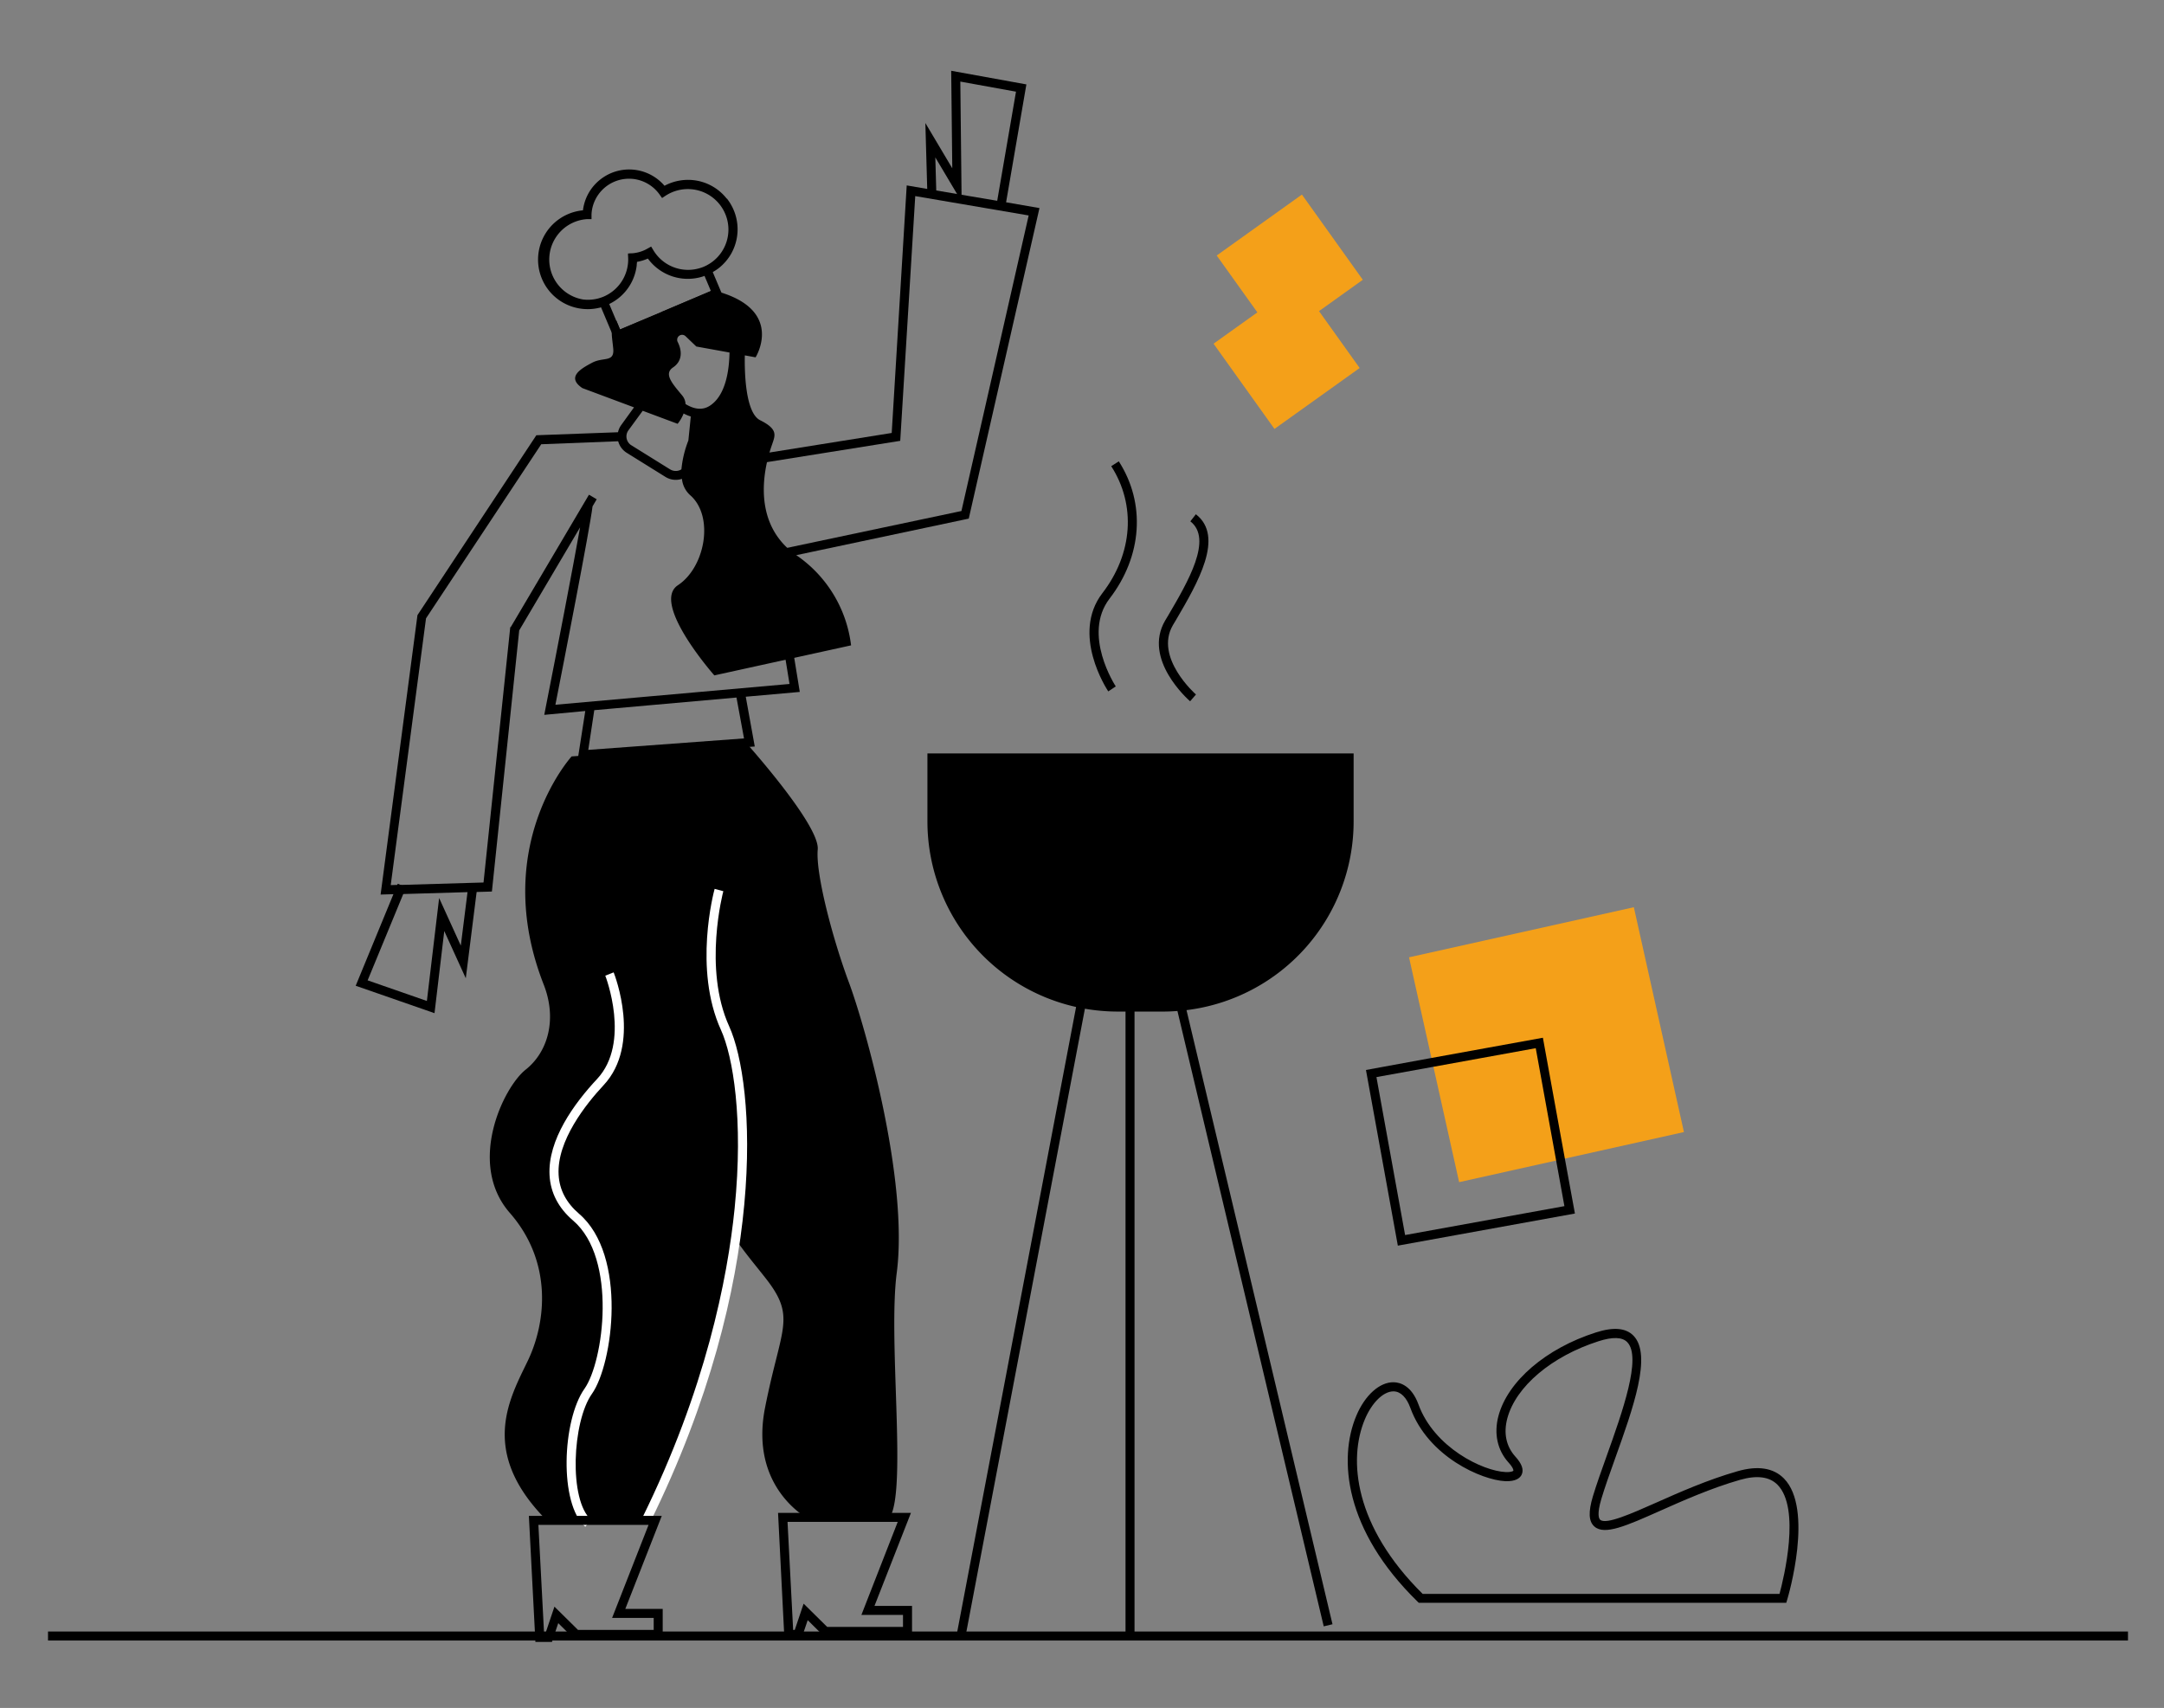 <svg id="Capa_1" data-name="Capa 1" xmlns="http://www.w3.org/2000/svg" viewBox="0 0 721 569"><rect x="0" y="0" width="721" height="569" fill="#808080" stroke="none"/><title>Mesa de trabajo 44</title><polygon points="341.97 28.12 335.21 67.39 334.98 68.75 332.02 68.25 332.25 66.89 338.51 30.54 319.96 27.18 320.37 64.86 320.4 66.79 320.4 67.2 320.14 66.76 318.86 64.6 311.63 52.44 311.94 63.42 312 65.46 310.5 65.5 309 65.54 308.93 62.91 308.31 40.98 317.28 56.07 316.92 23.58 341.97 28.12"/><path d="M298.78,424c4-31-10.66-82.56-15.95-96.73S271.7,291.2,272.45,283s-24.29-36-24.29-36a11.34,11.34,0,0,0-1.85,1.06L190.45,252s-27.33,30-9.3,76c4.48,11.41,1.51,22.38-6,28.34s-19.63,31.33-5.28,47.74,12.08,36.54,6,49.22-16.61,30.58,6.79,53.7h32.47s10.57-26.85,17.37-41c4.46-9.3,10.86-28.89,12.82-52.84,3.21,4.66,6.78,8.83,9.92,12.86,10.13,13,4.94,16.13-.35,43s14.53,37,14.53,37l27.33-1C302,494.56,295.88,446.19,298.78,424Z"/><path d="M195,508.63c-8.79-7.59-7.71-35.46-.25-46,6.38-9,11-43.35-3.8-56-4.88-4.18-7.52-9.25-7.85-15.07-.65-11.82,8.25-24,15.83-32.09,11.35-12.15,2.83-34.21,2.74-34.43l2.79-1.1c.39,1,9.31,24-3.34,37.57-5.88,6.3-15.65,18.55-15,29.89.28,5,2.57,9.32,6.8,12.95,16.22,13.89,11.31,50.13,4.3,60-6.55,9.24-7.79,35.47-.24,42Z" fill="#fff"/><path d="M216.6,507.16l-2.69-1.32c21.22-43,28.49-79.89,30.85-103.24,3-29.88-.56-50.72-4.55-59.48-9.23-20.26-2.4-45.93-2.11-47l2.9.78c-.07.26-6.83,25.73,1.94,45C251.58,360.85,256.52,426.22,216.6,507.16Z" fill="#fff"/><path d="M208.34,536l12.15-31H176.21l2,38.53.16,3,0,.47h5.53l.16-.47,1-3,.94-2.78,2.81,2.78,2.5,2.47H220.8V536Zm-23.61-.75-2.79,8.28-.16.47h-.54l0-.47L179.38,508h36.71l-12.15,31H217.8v4H192.58Z"/><path d="M291.36,535l12.15-31H259.23l2,39.53.13,2.47H267l.83-2.47,1.28-3.78,3.82,3.78,1.49,1.47h29.45V535Zm-23.61-.75L264.8,543h-.54l-1.87-36h36.72L287,538h13.86v4H275.6Z"/><rect x="16" y="543.53" width="693" height="3"/><path d="M265.37,185c-17.21-12-9.12-34-8.1-37s2-5-4-8c-5.1-2.52-5.21-17-5.11-21.61l3.59.65s9.38-15-11.36-21.55c-.59-.18-1.21-.36-1.86-.53s-1.18-.31-1.81-.45l.19.45-16.17,6.83-.12,0,0,.1-14,5.89-1.26-3a7.27,7.27,0,0,0-1,1.58,6.42,6.42,0,0,0-.53,2.61v0c0,1.42.28,3,.48,5.1.47,4.79-3.23,2.77-7,4.76s-8.71,4.79-3.28,8.46l17.21,6.42h0L207,141.57a6.45,6.45,0,0,0-1.13,5,6.54,6.54,0,0,0,2.94,4.28l12.86,8a6.47,6.47,0,0,0,5.54.67,8.44,8.44,0,0,0,2.72,5.43c8.1,7,5.06,24-4.05,30S238,225,238,225l45.56-10A42.49,42.49,0,0,0,265.37,185Zm-38.13-53.31c-3.33-4-6.13-7.16-3-9.28s3.06-5.48,1.58-8.44l-.05-.09a1.65,1.65,0,0,1,2.67-1.85l3.56,3.41,11.06,2c-.1,5.81-1.23,14.39-6.65,17.79-2.55,1.6-5.36,1-8-.62A4.86,4.86,0,0,0,227.24,131.69Zm-4,24.67-12.86-8a3.46,3.46,0,0,1-1-5l4.76-6.51h0l11.63,4.34a13,13,0,0,0,2-3.44,13.27,13.27,0,0,0,2.39,1h0l-.81,8a35.28,35.28,0,0,0-2.31,9.58,2.21,2.21,0,0,1-.36.23A3.58,3.58,0,0,1,223.26,156.36Z"/><polygon points="158.99 295.69 158.81 297.11 155.19 325.9 148.02 310.17 144.77 337.53 118.51 328.4 131.07 297.92 132.32 294.89 132.52 294.41 133.58 294.85 133.9 294.99 133.92 294.99 135.29 295.56 134.36 297.83 122.49 326.6 142.23 333.47 146.31 299.17 153.53 315.03 155.77 297.2 155.99 295.47 156.01 295.31 158.99 295.69"/><path d="M335.21,67.39l-1.48-.25-1.48-.25-11.88-2-1.51-.26-6.92-1.18-1.51-.26-1.5-.25-6.83-1.17-5,82.47-40.69,6.51-1.89.3.47,3,.6-.1,44.35-7.09,5-81.53,37.79,6.45-15,66-.23,1-7.17,31.46-61.5,13-2.94.62.49,3,6.67,41-78,6.92c2.67-13.57,11.46-58.52,12.37-66.09v0l1.39-2.36-2.58-1.52-26,44L170,209l-8.9,85-27.56.81-1.26,0-2.1.06L141.94,206,180.33,148,206,147l.59,0-.12-3-.54,0-27.23,1-39.42,59.64-.19.29-12.28,93.09,4.29-.13,1.64,0,1.65-.05,21.41-.63,1.52-.05,1.52,0,5.05-.15,9.1-87,20.28-34.33c-2.37,13.37-7.67,40.79-11.55,60.47l-.38,2L195,236.87l-2.53,16.23,59-4.41-3-16.58,18-1.6-7.21-44.28,63.51-13.46,7.59-33.33.23-1,15.74-69.12ZM247.89,246,196,249.82,198,236.59l47.38-4.21Z"/><path d="M242.14,66.19a16.37,16.37,0,0,0-11-6.16,16.59,16.59,0,0,0-9.74,1.86A15.49,15.49,0,0,0,200,59.81a15.39,15.39,0,0,0-5.77,10.26,16.49,16.49,0,0,0-.36,32.8,16.21,16.21,0,0,0,5.72-.32c.22,0,.43-.12.65-.18l.35.81,3.29,7.79v0l1.15,2.69,14.65-6.19,5.8-2.46,15.33-6.48-.45-1.06-2.47-5.84-.41-1a15.66,15.66,0,0,0,2-1.31,16.62,16.62,0,0,0,4.19-4.9,16.53,16.53,0,0,0-1.48-18.27Zm-21.45,37.6-.14.07-14,5.89-1.26-3-1.92-4.55-.39-.92a16.74,16.74,0,0,0,3-1.87,16.37,16.37,0,0,0,6.16-11c0-.39.08-.78.1-1.17a15.77,15.77,0,0,0,3.62-1.1,16.48,16.48,0,0,0,18.23,6c.22-.06.43-.15.64-.23l.36.86,1.57,3.71.19.45ZM242.61,78a13.42,13.42,0,0,1-5,9,12.63,12.63,0,0,1-1.87,1.24,11.37,11.37,0,0,1-1.36.66,11.7,11.7,0,0,1-1.41.48,13.48,13.48,0,0,1-15.27-6l-.75-1.24-1.27.71a12,12,0,0,1-5,1.53l-.44,0-1,.08,0,.33.05,1.12a12.86,12.86,0,0,1-.08,2.06,13.42,13.42,0,0,1-5,9,13.77,13.77,0,0,1-2.88,1.75,11.77,11.77,0,0,1-1.4.52,10.57,10.57,0,0,1-1.47.38,13.29,13.29,0,0,1-4.18.15A13.49,13.49,0,0,1,195.62,73h1.46l0-1.46a8.72,8.72,0,0,1,.07-1,12.51,12.51,0,0,1,12.4-11,14.48,14.48,0,0,1,1.47.08,12.55,12.55,0,0,1,8.73,5.17l.84,1.18,1.2-.79a13.57,13.57,0,0,1,8.94-2.1A13.51,13.51,0,0,1,242.7,76.4,14.12,14.12,0,0,1,242.61,78Z"/><path d="M451,273.64V251H309v22.64a63.37,63.37,0,0,0,49.53,61.83l-40,210.25,2.94.56,40-210.23a63.9,63.9,0,0,0,10.88.95H375V544h3V337h9.64c1.57,0,3.12-.08,4.66-.19l48.74,205,2.92-.7L395.32,336.52A63.35,63.35,0,0,0,451,273.64Z"/><path d="M369.25,230.33c-.51-.77-12.47-19.05-1.94-32.75,10.12-13.14,11.24-29.34,2.93-42.27l2.52-1.62c9,14,7.84,31.54-3.07,45.73-9.22,12,1.94,29.08,2.06,29.25Z"/><path d="M396.52,233.63c-.65-.56-15.86-14-8.32-26.89l1-1.67c6.66-11.36,14.95-25.51,7.4-31.39l1.84-2.36c9.63,7.48.6,22.89-6.65,35.27l-1,1.67c-6.29,10.77,7.54,23,7.68,23.11Z"/><path d="M594.36,492.54c-3.48-3.53-8.68-4.34-15.43-2.41-10,2.85-19.47,7.07-27.1,10.46-8.23,3.65-16.73,7.43-18.67,5.72-.41-.35-1.18-1.74.39-7,1.16-3.87,2.79-8.43,4.51-13.25,6.1-17,12.4-34.65,6.21-41.05-2.55-2.64-6.67-3-12.62-1.09-16.58,5.31-29.29,16.21-32.39,27.77-1.58,5.9-.37,11.45,3.4,15.6,1.53,1.68,1.62,2.54,1.57,2.66s-.66.55-2.61.46c-7.59-.34-23.76-8.15-29-22.49-2.31-6.34-6.16-7.38-8.25-7.43-4.65-.1-9.56,4.25-12.46,11.13-6.08,14.38-3.92,38.21,20.35,61.91l.44.43H595.15l.32-1.07C595.84,531.7,604.35,502.63,594.36,492.54ZM592.9,531H474c-22.78-22.51-24.9-44.78-19.25-58.18,2.36-5.58,6.16-9.29,9.51-9.29h.11c2.29.06,4.25,2,5.51,5.46,5.94,16.34,23.84,24.1,31.66,24.46,3.57.13,4.94-1.1,5.45-2.19.76-1.61.07-3.61-2.06-5.95-3.11-3.42-4.05-7.85-2.72-12.81,2.84-10.6,14.77-20.68,30.41-25.68,4.68-1.5,7.89-1.4,9.55.32,4.88,5.05-1.64,23.29-6.88,37.95-1.74,4.86-3.38,9.46-4.57,13.39-1.58,5.28-1.42,8.39.51,10.08,3.38,3,10.73-.28,21.87-5.23C560.59,500,570,495.8,579.75,493c5.62-1.61,9.82-1.05,12.48,1.64C600,502.5,594.32,525.72,592.9,531Z"/><rect x="476.88" y="309.68" width="76.74" height="76.74" transform="translate(-63.35 120.36) rotate(-12.56)" fill="#f4a019"/><path d="M521.38,386l-7.32-40.28-37.14,6.74-21.81,4,10.62,58.52,59-10.7Zm-53.23,25.45-9.55-52.62,19-3.44,34.08-6.19,6.8,37.45,2.75,15.17Z"/><polygon points="454.06 93.21 433.77 64.82 405.38 85.12 418.93 104.07 404.33 114.5 424.63 142.89 453.01 122.6 439.47 103.65 454.06 93.21" fill="#f4a019"/></svg>